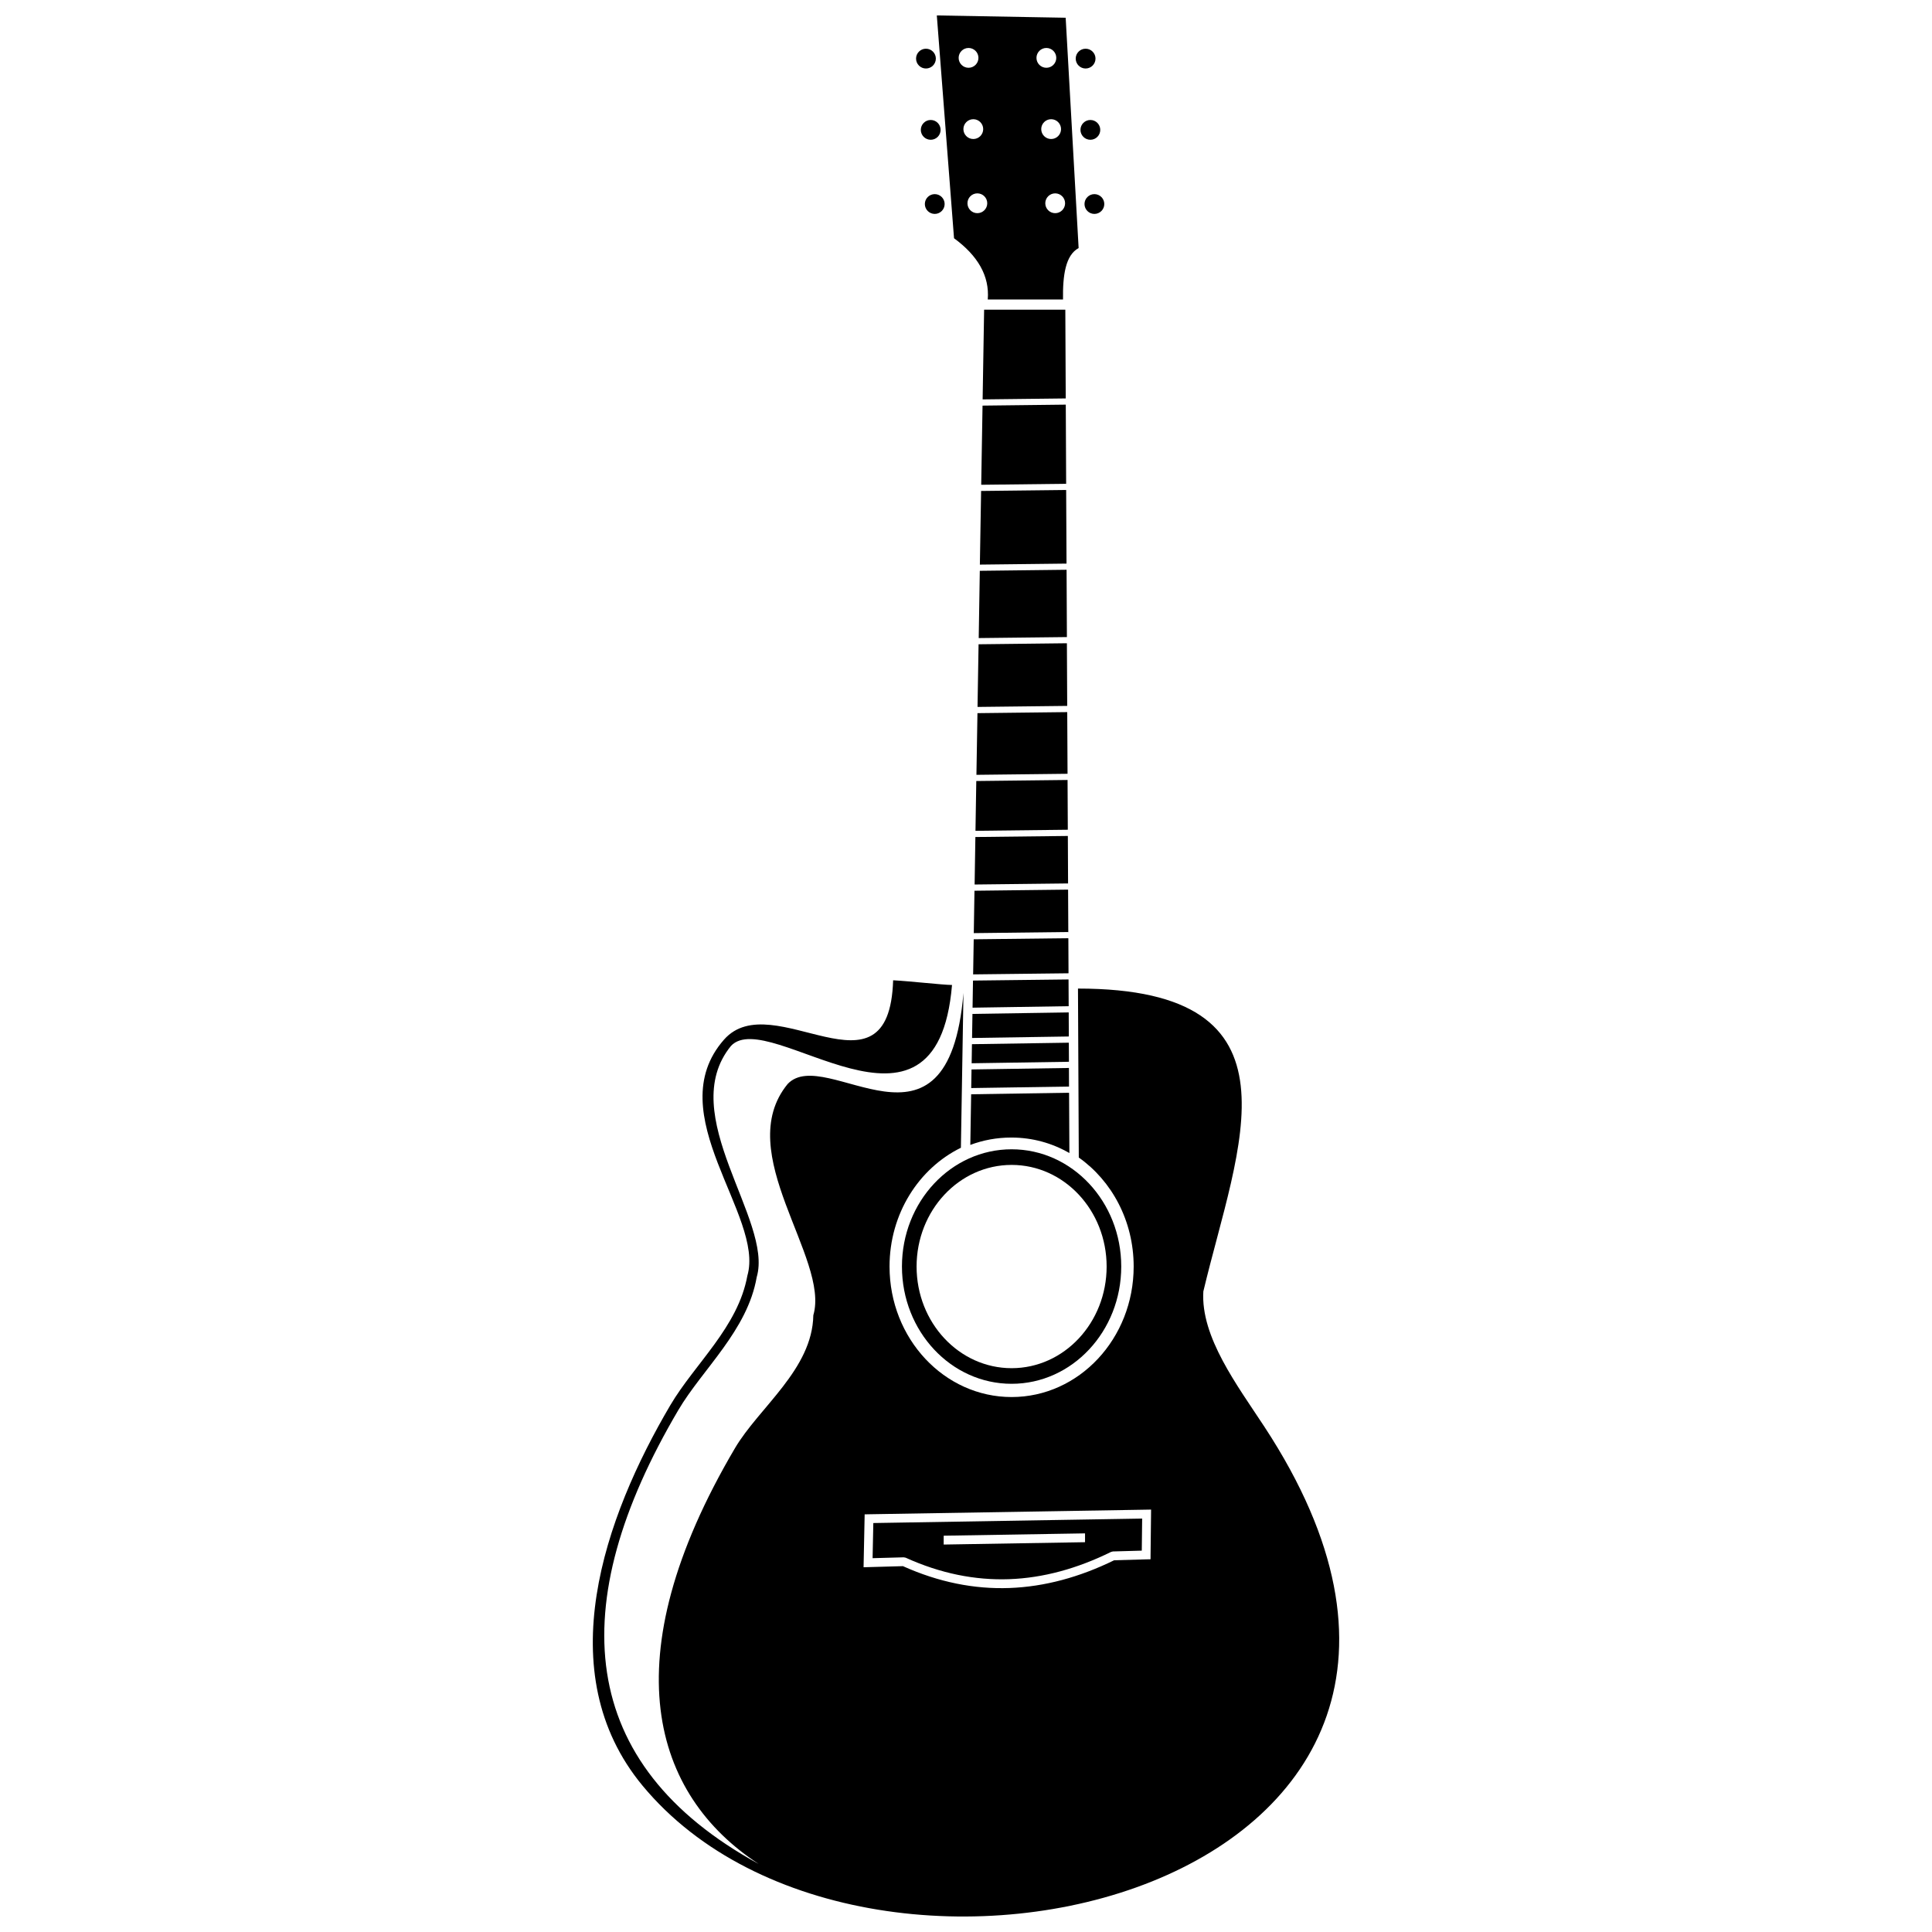 <?xml version="1.0" encoding="UTF-8"?>
<!-- Uploaded to: ICON Repo, www.svgrepo.com, Generator: ICON Repo Mixer Tools -->
<svg width="800px" height="800px" version="1.1" viewBox="144 144 512 512" xmlns="http://www.w3.org/2000/svg">
 <defs>
  <clipPath id="b">
   <path d="m301 403h198v248.9h-198z"/>
  </clipPath>
  <clipPath id="a">
   <path d="m392 148.09h38v75.906h-38z"/>
  </clipPath>
 </defs>
 <g clip-path="url(#b)">
  <path d="m429.67 405.98c61.562 0 42.371 41.805 33.227 80.262-0.727 12.078 8.961 24.848 16.18 35.855 80.176 122.16-104.8 167.51-164.79 95.129-24.836-29.988-10.07-71.258 7.348-100.82 6.531-11.074 17.941-20.676 20.426-34.336 4.629-15.895-23.5-42.875-6.195-62.551 12.867-14.625 43.766 17.875 44.824-15.734 4.617 0.242 12.875 1.203 15.605 1.246-4.035 48.117-48.453 5.438-58.562 16.129-14.922 18.238 11.254 46.188 6.805 61.285-2.441 14.137-14.391 24.418-20.758 35.215-30.441 51.641-27.094 93.832 21.27 120.3-27.988-18.254-39.246-54.246-6.269-110.19 6.367-10.805 20.512-20.879 20.758-35.215 4.449-15.098-21.727-43.051-6.805-61.285 10.109-10.691 42.555 24 46.594-24.117l-0.68 41.016c-11.16 5.461-18.91 17.496-18.91 31.469 0 19.105 14.484 34.594 32.352 34.594 17.859 0 32.344-15.488 32.344-34.594 0-12.074-5.781-22.691-14.543-28.879l-0.215-44.781zm1.875 144.38-37.461 0.617v2.344l37.461-0.621zm17.367 5.727 0.125-10.828 0.012-1.203-1.203 0.02-73.574 1.219-1.129 0.023-0.023 1.121-0.242 11.672-0.023 1.227 1.227-0.035 9.203-0.258c9.473 4.258 18.902 6.133 28.238 5.793 9.324-0.344 18.586-2.871 27.734-7.352l8.516-0.242 1.133-0.023zm-2.231-9.652-0.098 8.5-7.648 0.215-0.492 0.125c-8.938 4.406-17.945 6.898-27 7.223-9.047 0.32-18.207-1.504-27.438-5.695l-0.512-0.098-8.246 0.227 0.191-9.312 71.246-1.184z" fill-rule="evenodd"/>
 </g>
 <path d="m426.43 249.59-0.109-23.523h-21.52l-0.395 23.777z" fill-rule="evenodd"/>
 <path d="m426.54 272.21-0.098-20.977-22.059 0.258-0.352 20.98z" fill-rule="evenodd"/>
 <path d="m426.64 293.36-0.098-19.508-22.539 0.258-0.328 19.516z" fill-rule="evenodd"/>
 <path d="m426.74 312.83-0.086-17.836-22.996 0.273-0.289 17.828z" fill-rule="evenodd"/>
 <path d="m426.82 331.07-0.082-16.602-23.406 0.27-0.277 16.605z" fill-rule="evenodd"/>
 <path d="m426.91 349.06-0.082-16.344-23.793 0.277-0.273 16.344z" fill-rule="evenodd"/>
 <path d="m426.98 363.89-0.066-13.188-24.188 0.277-0.215 13.195z" fill-rule="evenodd"/>
 <path d="m427.05 378.12-0.059-12.582-24.504 0.281-0.203 12.586z" fill-rule="evenodd"/>
 <path d="m427.11 390.99-0.055-11.23-24.809 0.293-0.184 11.234z" fill-rule="evenodd"/>
 <path d="m427.17 401.93-0.043-9.297-25.082 0.289-0.156 9.301z" fill-rule="evenodd"/>
 <path d="m427.21 410.65-0.035-7.086-25.32 0.297-0.117 7.184z" fill-rule="evenodd"/>
 <path d="m427.25 418.68-0.031-6.379-25.508 0.395-0.105 6.379z" fill-rule="evenodd"/>
 <path d="m427.28 425.38-0.027-5.055-25.676 0.395-0.078 5.055z" fill-rule="evenodd"/>
 <path d="m427.3 431.95-0.02-4.93-25.816 0.395-0.082 4.93z" fill-rule="evenodd"/>
 <path d="m427.4 449.57-0.082-15.98-25.953 0.402-0.223 13.422c3.359-1.258 7-1.953 10.852-1.953 5.676 0 10.883 1.504 15.402 4.109z" fill-rule="evenodd"/>
 <g clip-path="url(#a)">
  <path d="m425.71 223.36c-0.094-6.422 0.66-11.746 4.137-13.621l-3.434-61.039-34.148-0.609 4.562 59.047c6.305 4.621 9.441 9.992 8.941 16.223h19.945zm-22.414-64.023c0-1.449-1.176-2.625-2.625-2.625-1.441 0-2.621 1.176-2.621 2.625 0 1.449 1.176 2.625 2.621 2.625 1.449 0 2.625-1.176 2.625-2.625zm1.262 18.879c0-1.449-1.176-2.625-2.621-2.625-1.449 0-2.625 1.176-2.625 2.625s1.176 2.625 2.625 2.625c1.441 0 2.621-1.176 2.621-2.625zm1.074 19.652c0-1.449-1.176-2.625-2.625-2.625-1.449 0-2.621 1.176-2.621 2.625 0 1.449 1.172 2.625 2.621 2.625 1.449 0 2.625-1.176 2.625-2.625zm18.293-38.531c0-1.449-1.176-2.625-2.625-2.625s-2.625 1.176-2.625 2.625c0 1.449 1.176 2.625 2.625 2.625s2.625-1.176 2.625-2.625zm1.262 18.879c0-1.449-1.176-2.625-2.625-2.625-1.449 0-2.625 1.176-2.625 2.625s1.176 2.625 2.625 2.625c1.449 0 2.625-1.176 2.625-2.625zm1.074 19.652c0-1.449-1.176-2.625-2.625-2.625-1.449 0-2.625 1.176-2.625 2.625 0 1.449 1.176 2.625 2.625 2.625 1.449 0 2.625-1.176 2.625-2.625z" fill-rule="evenodd"/>
 </g>
 <path d="m441.14 479.64c0-17.156-13.004-31.066-29.055-31.066-16.047 0-29.059 13.91-29.059 31.066 0 17.172 13.012 31.082 29.059 31.082 16.047 0 29.055-13.91 29.055-31.082zm-3.871 0.008c0-14.871-11.266-26.934-25.176-26.934-13.918 0-25.188 12.062-25.188 26.934s11.273 26.934 25.188 26.934c13.91 0 25.176-12.062 25.176-26.934z" fill-rule="evenodd"/>
 <path d="m436.65 198.07c0-1.449-1.176-2.625-2.625-2.625-1.441 0-2.621 1.176-2.621 2.625 0 1.441 1.176 2.621 2.621 2.621 1.449 0 2.625-1.176 2.625-2.621z" fill-rule="evenodd"/>
 <path d="m435.58 178.42c0-1.449-1.172-2.625-2.621-2.625-1.449 0-2.625 1.176-2.625 2.625 0 1.441 1.176 2.621 2.625 2.621 1.449 0 2.621-1.176 2.621-2.621z" fill-rule="evenodd"/>
 <path d="m434.32 159.53c0-1.441-1.176-2.621-2.621-2.621-1.449 0-2.625 1.176-2.625 2.621 0 1.449 1.176 2.625 2.625 2.625 1.441 0 2.621-1.176 2.621-2.625z" fill-rule="evenodd"/>
 <path d="m394.34 198.07c0-1.449-1.176-2.625-2.621-2.625-1.449 0-2.625 1.176-2.625 2.625 0 1.441 1.176 2.621 2.625 2.621 1.441 0 2.621-1.176 2.621-2.621z" fill-rule="evenodd"/>
 <path d="m393.27 178.42c0-1.449-1.172-2.625-2.621-2.625-1.449 0-2.625 1.176-2.625 2.625 0 1.441 1.176 2.621 2.625 2.621 1.449 0 2.621-1.176 2.621-2.621z" fill-rule="evenodd"/>
 <path d="m392.01 159.53c0-1.441-1.176-2.621-2.621-2.621-1.449 0-2.625 1.176-2.625 2.621 0 1.449 1.176 2.625 2.625 2.625 1.441 0 2.621-1.176 2.621-2.625z" fill-rule="evenodd"/>
</svg>
